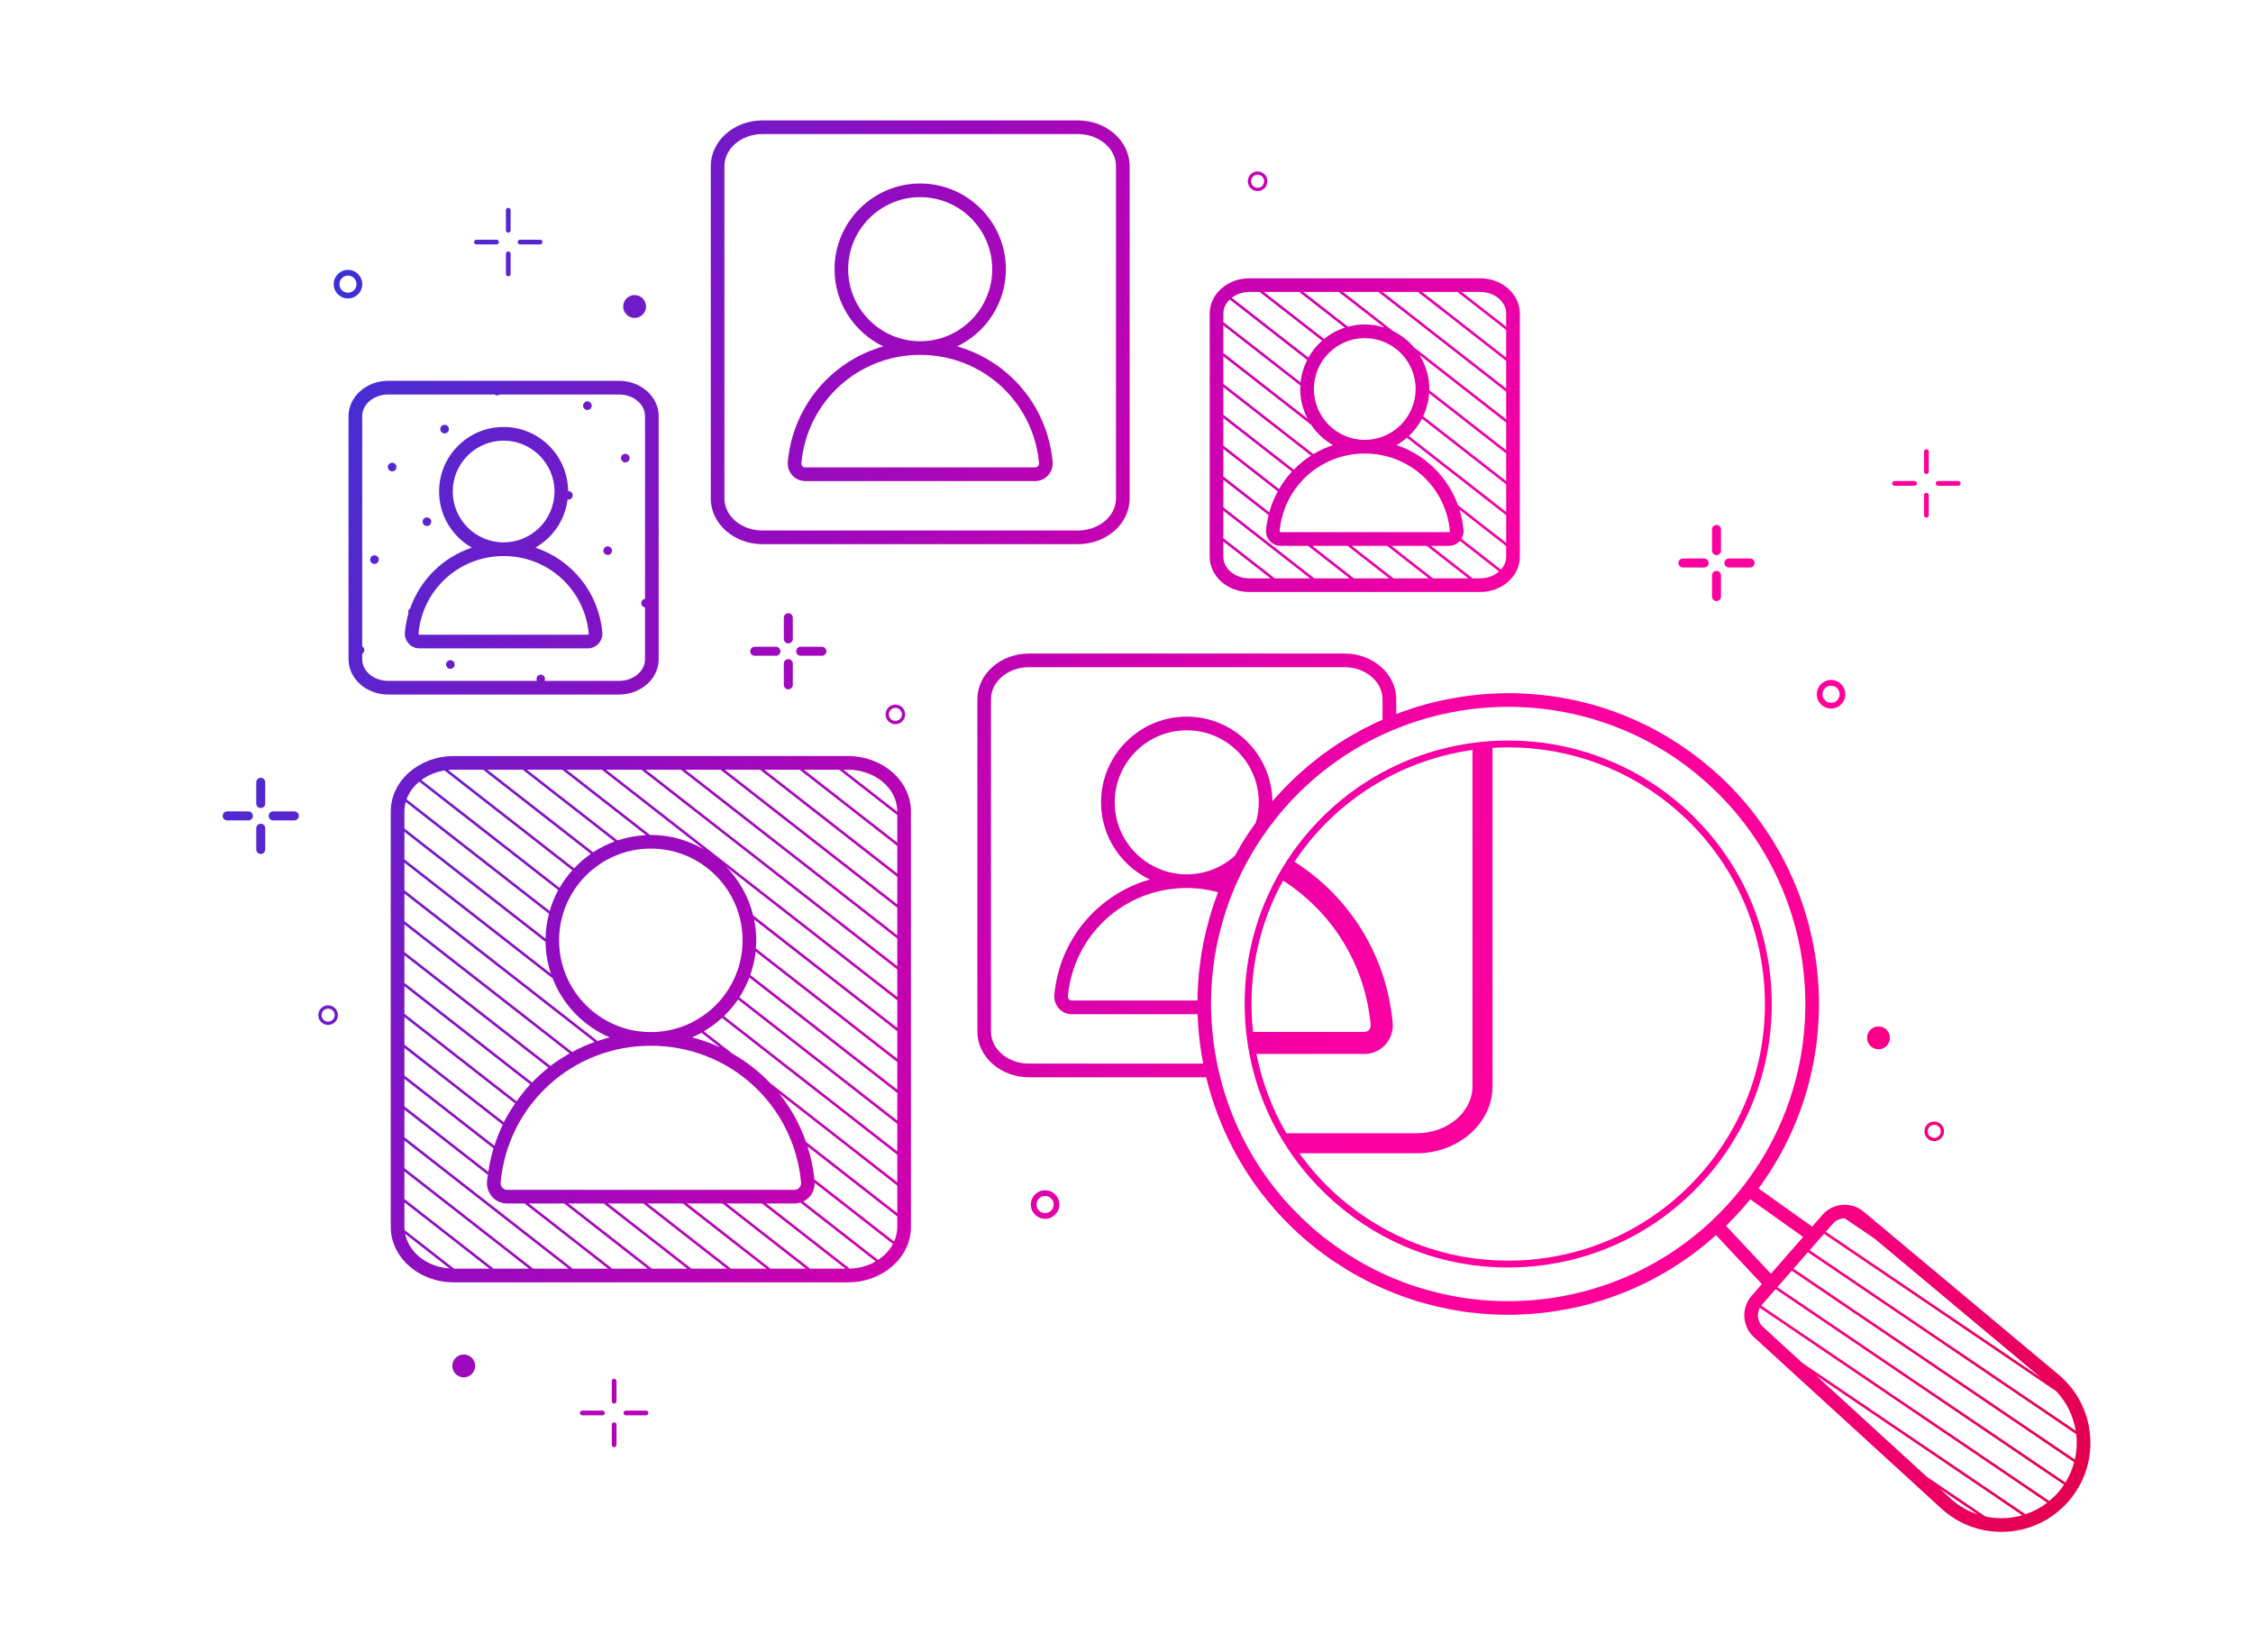 <?xml version="1.0" encoding="UTF-8"?>
<!-- Generator: Adobe Illustrator 25.0.0, SVG Export Plug-In . SVG Version: 6.00 Build 0) -->
<svg xmlns="http://www.w3.org/2000/svg" xmlns:xlink="http://www.w3.org/1999/xlink" version="1.1" id="Ebene_1" x="0px" y="0px" viewBox="0 0 300 220" style="enable-background:new 0 0 300 220;" xml:space="preserve"> <style type="text/css"> .st0{fill:url(#SVGID_1_);} .st1{fill:url(#SVGID_2_);} .st2{fill:url(#SVGID_3_);} .st3{fill:url(#SVGID_4_);} .st4{fill:url(#SVGID_5_);} .st5{fill:url(#SVGID_6_);} .st6{fill:url(#SVGID_7_);} .st7{fill:url(#SVGID_8_);} .st8{fill:url(#SVGID_9_);} .st9{fill:url(#SVGID_10_);} .st10{fill:url(#SVGID_11_);} .st11{fill:url(#SVGID_12_);} .st12{fill:url(#SVGID_13_);} .st13{fill:url(#SVGID_14_);} .st14{fill:url(#SVGID_15_);} .st15{fill:url(#SVGID_16_);} .st16{fill:url(#SVGID_17_);} .st17{fill:url(#SVGID_18_);} .st18{fill:url(#SVGID_19_);} .st19{fill:url(#SVGID_20_);} .st20{fill:url(#SVGID_21_);} .st21{fill:url(#SVGID_22_);} .st22{fill:url(#SVGID_23_);} .st23{fill:url(#SVGID_24_);} .st24{fill:url(#SVGID_25_);} .st25{fill:url(#SVGID_26_);} .st26{fill:url(#SVGID_27_);} .st27{fill:url(#SVGID_28_);} .st28{fill:url(#SVGID_29_);} .st29{fill:url(#SVGID_30_);} .st30{fill:url(#SVGID_31_);} .st31{fill:url(#SVGID_32_);} .st32{fill:url(#SVGID_33_);} .st33{fill:url(#SVGID_34_);} .st34{fill:url(#SVGID_35_);} .st35{fill:url(#SVGID_36_);} .st36{fill:url(#SVGID_37_);} .st37{fill:url(#SVGID_38_);} .st38{fill:url(#SVGID_39_);} .st39{fill:url(#SVGID_40_);} .st40{fill:url(#SVGID_41_);} .st41{fill:url(#SVGID_42_);} .st42{fill:url(#SVGID_43_);} .st43{fill:url(#SVGID_44_);} .st44{fill:url(#SVGID_45_);} .st45{fill:url(#SVGID_46_);} .st46{fill:url(#SVGID_47_);} .st47{fill:url(#SVGID_48_);} .st48{fill:url(#SVGID_49_);} .st49{fill:url(#SVGID_50_);} </style> <g> <linearGradient id="SVGID_1_" gradientUnits="userSpaceOnUse" x1="16.912" y1="210.222" x2="323.175" y2="78.678" gradientTransform="matrix(1 0 0 -1 0 222)"> <stop offset="0" style="stop-color:#003CE3"></stop> <stop offset="0.137" style="stop-color:#492CD2"></stop> <stop offset="0.302" style="stop-color:#940BBF"></stop> <stop offset="0.452" style="stop-color:#CD00AF"></stop> <stop offset="0.582" style="stop-color:#F700A4"></stop> <stop offset="0.686" style="stop-color:#FF009C"></stop> <stop offset="0.751" style="stop-color:#FF0099"></stop> <stop offset="1" style="stop-color:#DA0035"></stop> </linearGradient> <path class="st0" d="M84.502,42.331c0.841,0,1.522-0.682,1.522-1.522c0-0.84-0.681-1.522-1.522-1.522 c-0.84,0-1.521,0.681-1.521,1.522C82.98,41.649,83.661,42.331,84.502,42.331z"></path> <linearGradient id="SVGID_2_" gradientUnits="userSpaceOnUse" x1="-37.782" y1="82.882" x2="268.481" y2="-48.661" gradientTransform="matrix(1 0 0 -1 0 222)"> <stop offset="0" style="stop-color:#003CE3"></stop> <stop offset="0.137" style="stop-color:#492CD2"></stop> <stop offset="0.302" style="stop-color:#940BBF"></stop> <stop offset="0.452" style="stop-color:#CD00AF"></stop> <stop offset="0.582" style="stop-color:#F700A4"></stop> <stop offset="0.686" style="stop-color:#FF009C"></stop> <stop offset="0.751" style="stop-color:#FF0099"></stop> <stop offset="1" style="stop-color:#DA0035"></stop> </linearGradient> <path class="st1" d="M61.75,180.346c-0.84,0-1.521,0.681-1.521,1.522c0,0.84,0.681,1.522,1.521,1.522 c0.841,0,1.522-0.682,1.522-1.522C63.272,181.028,62.591,180.346,61.75,180.346z"></path> <linearGradient id="SVGID_3_" gradientUnits="userSpaceOnUse" x1="7.399" y1="188.072" x2="313.661" y2="56.528" gradientTransform="matrix(1 0 0 -1 0 222)"> <stop offset="0" style="stop-color:#003CE3"></stop> <stop offset="0.137" style="stop-color:#492CD2"></stop> <stop offset="0.302" style="stop-color:#940BBF"></stop> <stop offset="0.452" style="stop-color:#CD00AF"></stop> <stop offset="0.582" style="stop-color:#F700A4"></stop> <stop offset="0.686" style="stop-color:#FF009C"></stop> <stop offset="0.751" style="stop-color:#FF0099"></stop> <stop offset="1" style="stop-color:#DA0035"></stop> </linearGradient> <path class="st2" d="M250.132,139.707c0.841,0,1.522-0.682,1.522-1.522c0-0.84-0.681-1.522-1.522-1.522 c-0.84,0-1.521,0.681-1.521,1.522C248.611,139.025,249.292,139.707,250.132,139.707z"></path> <linearGradient id="SVGID_4_" gradientUnits="userSpaceOnUse" x1="4.563" y1="181.471" x2="310.826" y2="49.927" gradientTransform="matrix(1 0 0 -1 0 222)"> <stop offset="0" style="stop-color:#003CE3"></stop> <stop offset="0.137" style="stop-color:#492CD2"></stop> <stop offset="0.302" style="stop-color:#940BBF"></stop> <stop offset="0.452" style="stop-color:#CD00AF"></stop> <stop offset="0.582" style="stop-color:#F700A4"></stop> <stop offset="0.686" style="stop-color:#FF009C"></stop> <stop offset="0.751" style="stop-color:#FF0099"></stop> <stop offset="1" style="stop-color:#DA0035"></stop> </linearGradient> <path class="st3" d="M105.567,82.242c0-0.331-0.268-0.599-0.599-0.599c-0.331,0-0.599,0.268-0.599,0.599 v2.824c0,0.331,0.268,0.599,0.599,0.599c0.331,0,0.599-0.268,0.599-0.599V82.242z"></path> <linearGradient id="SVGID_5_" gradientUnits="userSpaceOnUse" x1="2.344" y1="176.305" x2="308.607" y2="44.761" gradientTransform="matrix(1 0 0 -1 0 222)"> <stop offset="0" style="stop-color:#003CE3"></stop> <stop offset="0.137" style="stop-color:#492CD2"></stop> <stop offset="0.302" style="stop-color:#940BBF"></stop> <stop offset="0.452" style="stop-color:#CD00AF"></stop> <stop offset="0.582" style="stop-color:#F700A4"></stop> <stop offset="0.686" style="stop-color:#FF009C"></stop> <stop offset="0.751" style="stop-color:#FF0099"></stop> <stop offset="1" style="stop-color:#DA0035"></stop> </linearGradient> <path class="st4" d="M104.968,87.762c-0.331,0-0.599,0.268-0.599,0.599v2.824 c0,0.331,0.268,0.599,0.599,0.599s0.599-0.268,0.599-0.599v-2.824 C105.567,88.03,105.299,87.762,104.968,87.762z"></path> <linearGradient id="SVGID_6_" gradientUnits="userSpaceOnUse" x1="3.93" y1="179.997" x2="310.193" y2="48.454" gradientTransform="matrix(1 0 0 -1 0 222)"> <stop offset="0" style="stop-color:#003CE3"></stop> <stop offset="0.137" style="stop-color:#492CD2"></stop> <stop offset="0.302" style="stop-color:#940BBF"></stop> <stop offset="0.452" style="stop-color:#CD00AF"></stop> <stop offset="0.582" style="stop-color:#F700A4"></stop> <stop offset="0.686" style="stop-color:#FF009C"></stop> <stop offset="0.751" style="stop-color:#FF0099"></stop> <stop offset="1" style="stop-color:#DA0035"></stop> </linearGradient> <path class="st5" d="M106.616,86.115c-0.331,0-0.599,0.268-0.599,0.599c0,0.331,0.268,0.599,0.599,0.599 h2.824c0.331,0,0.599-0.268,0.599-0.599c0-0.331-0.268-0.599-0.599-0.599H106.616z"></path> <linearGradient id="SVGID_7_" gradientUnits="userSpaceOnUse" x1="2.977" y1="177.779" x2="309.24" y2="46.235" gradientTransform="matrix(1 0 0 -1 0 222)"> <stop offset="0" style="stop-color:#003CE3"></stop> <stop offset="0.137" style="stop-color:#492CD2"></stop> <stop offset="0.302" style="stop-color:#940BBF"></stop> <stop offset="0.452" style="stop-color:#CD00AF"></stop> <stop offset="0.582" style="stop-color:#F700A4"></stop> <stop offset="0.686" style="stop-color:#FF009C"></stop> <stop offset="0.751" style="stop-color:#FF0099"></stop> <stop offset="1" style="stop-color:#DA0035"></stop> </linearGradient> <path class="st6" d="M100.497,86.115c-0.331,0-0.599,0.268-0.599,0.599c0,0.331,0.268,0.599,0.599,0.599 h2.824c0.331,0,0.599-0.268,0.599-0.599c0-0.331-0.268-0.599-0.599-0.599H100.497z"></path> <linearGradient id="SVGID_8_" gradientUnits="userSpaceOnUse" x1="28.074" y1="236.21" x2="334.337" y2="104.666" gradientTransform="matrix(1 0 0 -1 0 222)"> <stop offset="0" style="stop-color:#003CE3"></stop> <stop offset="0.137" style="stop-color:#492CD2"></stop> <stop offset="0.302" style="stop-color:#940BBF"></stop> <stop offset="0.452" style="stop-color:#CD00AF"></stop> <stop offset="0.582" style="stop-color:#F700A4"></stop> <stop offset="0.686" style="stop-color:#FF009C"></stop> <stop offset="0.751" style="stop-color:#FF0099"></stop> <stop offset="1" style="stop-color:#DA0035"></stop> </linearGradient> <path class="st7" d="M228.563,73.913c0.331,0,0.599-0.268,0.599-0.599v-2.824 c0-0.331-0.268-0.599-0.599-0.599c-0.331,0-0.599,0.268-0.599,0.599v2.824 C227.964,73.645,228.232,73.913,228.563,73.913z"></path> <linearGradient id="SVGID_9_" gradientUnits="userSpaceOnUse" x1="25.856" y1="231.044" x2="332.118" y2="99.501" gradientTransform="matrix(1 0 0 -1 0 222)"> <stop offset="0" style="stop-color:#003CE3"></stop> <stop offset="0.137" style="stop-color:#492CD2"></stop> <stop offset="0.302" style="stop-color:#940BBF"></stop> <stop offset="0.452" style="stop-color:#CD00AF"></stop> <stop offset="0.582" style="stop-color:#F700A4"></stop> <stop offset="0.686" style="stop-color:#FF009C"></stop> <stop offset="0.751" style="stop-color:#FF0099"></stop> <stop offset="1" style="stop-color:#DA0035"></stop> </linearGradient> <path class="st8" d="M228.563,80.032c0.331,0,0.599-0.268,0.599-0.599v-2.823 c0-0.331-0.268-0.599-0.599-0.599c-0.331,0-0.599,0.268-0.599,0.599v2.823 C227.964,79.764,228.232,80.032,228.563,80.032z"></path> <linearGradient id="SVGID_10_" gradientUnits="userSpaceOnUse" x1="27.442" y1="234.737" x2="333.704" y2="103.193" gradientTransform="matrix(1 0 0 -1 0 222)"> <stop offset="0" style="stop-color:#003CE3"></stop> <stop offset="0.137" style="stop-color:#492CD2"></stop> <stop offset="0.302" style="stop-color:#940BBF"></stop> <stop offset="0.452" style="stop-color:#CD00AF"></stop> <stop offset="0.582" style="stop-color:#F700A4"></stop> <stop offset="0.686" style="stop-color:#FF009C"></stop> <stop offset="0.751" style="stop-color:#FF0099"></stop> <stop offset="1" style="stop-color:#DA0035"></stop> </linearGradient> <path class="st9" d="M230.211,75.561h2.824c0.331,0,0.599-0.268,0.599-0.599 c0-0.332-0.268-0.599-0.599-0.599h-2.824c-0.331,0-0.599,0.268-0.599,0.599 C229.612,75.293,229.88,75.561,230.211,75.561z"></path> <linearGradient id="SVGID_11_" gradientUnits="userSpaceOnUse" x1="26.489" y1="232.518" x2="332.751" y2="100.974" gradientTransform="matrix(1 0 0 -1 0 222)"> <stop offset="0" style="stop-color:#003CE3"></stop> <stop offset="0.137" style="stop-color:#492CD2"></stop> <stop offset="0.302" style="stop-color:#940BBF"></stop> <stop offset="0.452" style="stop-color:#CD00AF"></stop> <stop offset="0.582" style="stop-color:#F700A4"></stop> <stop offset="0.686" style="stop-color:#FF009C"></stop> <stop offset="0.751" style="stop-color:#FF0099"></stop> <stop offset="1" style="stop-color:#DA0035"></stop> </linearGradient> <path class="st10" d="M224.092,75.561h2.824c0.331,0,0.599-0.268,0.599-0.599 c0-0.332-0.268-0.599-0.599-0.599h-2.824c-0.331,0-0.599,0.268-0.599,0.599 C223.493,75.293,223.761,75.561,224.092,75.561z"></path> <linearGradient id="SVGID_12_" gradientUnits="userSpaceOnUse" x1="-14.326" y1="137.492" x2="291.937" y2="5.948" gradientTransform="matrix(1 0 0 -1 0 222)"> <stop offset="0" style="stop-color:#003CE3"></stop> <stop offset="0.137" style="stop-color:#492CD2"></stop> <stop offset="0.302" style="stop-color:#940BBF"></stop> <stop offset="0.452" style="stop-color:#CD00AF"></stop> <stop offset="0.582" style="stop-color:#F700A4"></stop> <stop offset="0.686" style="stop-color:#FF009C"></stop> <stop offset="0.751" style="stop-color:#FF0099"></stop> <stop offset="1" style="stop-color:#DA0035"></stop> </linearGradient> <path class="st11" d="M34.721,103.563c-0.331,0-0.599,0.268-0.599,0.599v2.824 c0,0.331,0.268,0.599,0.599,0.599c0.331,0,0.599-0.268,0.599-0.599v-2.824 C35.32,103.831,35.052,103.563,34.721,103.563z"></path> <linearGradient id="SVGID_13_" gradientUnits="userSpaceOnUse" x1="-16.545" y1="132.326" x2="289.718" y2="0.782" gradientTransform="matrix(1 0 0 -1 0 222)"> <stop offset="0" style="stop-color:#003CE3"></stop> <stop offset="0.137" style="stop-color:#492CD2"></stop> <stop offset="0.302" style="stop-color:#940BBF"></stop> <stop offset="0.452" style="stop-color:#CD00AF"></stop> <stop offset="0.582" style="stop-color:#F700A4"></stop> <stop offset="0.686" style="stop-color:#FF009C"></stop> <stop offset="0.751" style="stop-color:#FF0099"></stop> <stop offset="1" style="stop-color:#DA0035"></stop> </linearGradient> <path class="st12" d="M34.721,109.682c-0.331,0-0.599,0.268-0.599,0.599v2.823 c0,0.332,0.268,0.599,0.599,0.599c0.331,0,0.599-0.268,0.599-0.599v-2.823 C35.32,109.95,35.052,109.682,34.721,109.682z"></path> <linearGradient id="SVGID_14_" gradientUnits="userSpaceOnUse" x1="-14.959" y1="136.019" x2="291.304" y2="4.475" gradientTransform="matrix(1 0 0 -1 0 222)"> <stop offset="0" style="stop-color:#003CE3"></stop> <stop offset="0.137" style="stop-color:#492CD2"></stop> <stop offset="0.302" style="stop-color:#940BBF"></stop> <stop offset="0.452" style="stop-color:#CD00AF"></stop> <stop offset="0.582" style="stop-color:#F700A4"></stop> <stop offset="0.686" style="stop-color:#FF009C"></stop> <stop offset="0.751" style="stop-color:#FF0099"></stop> <stop offset="1" style="stop-color:#DA0035"></stop> </linearGradient> <path class="st13" d="M39.193,108.035H36.369c-0.331,0-0.599,0.268-0.599,0.599 c0,0.331,0.268,0.599,0.599,0.599h2.824c0.331,0,0.599-0.268,0.599-0.599 C39.792,108.303,39.524,108.035,39.193,108.035z"></path> <linearGradient id="SVGID_15_" gradientUnits="userSpaceOnUse" x1="-15.912" y1="133.8" x2="290.351" y2="2.256" gradientTransform="matrix(1 0 0 -1 0 222)"> <stop offset="0" style="stop-color:#003CE3"></stop> <stop offset="0.137" style="stop-color:#492CD2"></stop> <stop offset="0.302" style="stop-color:#940BBF"></stop> <stop offset="0.452" style="stop-color:#CD00AF"></stop> <stop offset="0.582" style="stop-color:#F700A4"></stop> <stop offset="0.686" style="stop-color:#FF009C"></stop> <stop offset="0.751" style="stop-color:#FF0099"></stop> <stop offset="1" style="stop-color:#DA0035"></stop> </linearGradient> <path class="st14" d="M33.074,108.035H30.25c-0.331,0-0.599,0.268-0.599,0.599 c0,0.331,0.268,0.599,0.599,0.599h2.824c0.331,0,0.599-0.268,0.599-0.599 C33.673,108.303,33.405,108.035,33.074,108.035z"></path> <linearGradient id="SVGID_16_" gradientUnits="userSpaceOnUse" x1="18.455" y1="213.814" x2="324.718" y2="82.27" gradientTransform="matrix(1 0 0 -1 0 222)"> <stop offset="0" style="stop-color:#003CE3"></stop> <stop offset="0.137" style="stop-color:#492CD2"></stop> <stop offset="0.302" style="stop-color:#940BBF"></stop> <stop offset="0.452" style="stop-color:#CD00AF"></stop> <stop offset="0.582" style="stop-color:#F700A4"></stop> <stop offset="0.686" style="stop-color:#FF009C"></stop> <stop offset="0.751" style="stop-color:#FF0099"></stop> <stop offset="1" style="stop-color:#DA0035"></stop> </linearGradient> <path class="st15" d="M67.679,30.984c0.174,0,0.315-0.141,0.315-0.315v-2.68 c0-0.174-0.141-0.316-0.315-0.316c-0.174,0-0.315,0.141-0.315,0.316v2.68 C67.364,30.843,67.504,30.984,67.679,30.984z"></path> <linearGradient id="SVGID_17_" gradientUnits="userSpaceOnUse" x1="16.349" y1="208.911" x2="322.612" y2="77.368" gradientTransform="matrix(1 0 0 -1 0 222)"> <stop offset="0" style="stop-color:#003CE3"></stop> <stop offset="0.137" style="stop-color:#492CD2"></stop> <stop offset="0.302" style="stop-color:#940BBF"></stop> <stop offset="0.452" style="stop-color:#CD00AF"></stop> <stop offset="0.582" style="stop-color:#F700A4"></stop> <stop offset="0.686" style="stop-color:#FF009C"></stop> <stop offset="0.751" style="stop-color:#FF0099"></stop> <stop offset="1" style="stop-color:#DA0035"></stop> </linearGradient> <path class="st16" d="M67.679,36.79c0.174,0,0.315-0.141,0.315-0.316v-2.68 c0-0.174-0.141-0.315-0.315-0.315c-0.174,0-0.315,0.141-0.315,0.315v2.68 C67.364,36.649,67.504,36.79,67.679,36.79z"></path> <linearGradient id="SVGID_18_" gradientUnits="userSpaceOnUse" x1="17.854" y1="212.415" x2="324.117" y2="80.871" gradientTransform="matrix(1 0 0 -1 0 222)"> <stop offset="0" style="stop-color:#003CE3"></stop> <stop offset="0.137" style="stop-color:#492CD2"></stop> <stop offset="0.302" style="stop-color:#940BBF"></stop> <stop offset="0.452" style="stop-color:#CD00AF"></stop> <stop offset="0.582" style="stop-color:#F700A4"></stop> <stop offset="0.686" style="stop-color:#FF009C"></stop> <stop offset="0.751" style="stop-color:#FF0099"></stop> <stop offset="1" style="stop-color:#DA0035"></stop> </linearGradient> <path class="st17" d="M69.242,32.547h2.68c0.174,0,0.315-0.141,0.315-0.315s-0.141-0.315-0.315-0.315 h-2.68c-0.174,0-0.315,0.141-0.315,0.315S69.068,32.547,69.242,32.547z"></path> <linearGradient id="SVGID_19_" gradientUnits="userSpaceOnUse" x1="16.95" y1="210.309" x2="323.213" y2="78.766" gradientTransform="matrix(1 0 0 -1 0 222)"> <stop offset="0" style="stop-color:#003CE3"></stop> <stop offset="0.137" style="stop-color:#492CD2"></stop> <stop offset="0.302" style="stop-color:#940BBF"></stop> <stop offset="0.452" style="stop-color:#CD00AF"></stop> <stop offset="0.582" style="stop-color:#F700A4"></stop> <stop offset="0.686" style="stop-color:#FF009C"></stop> <stop offset="0.751" style="stop-color:#FF0099"></stop> <stop offset="1" style="stop-color:#DA0035"></stop> </linearGradient> <path class="st18" d="M63.436,32.547h2.68c0.174,0,0.315-0.141,0.315-0.315s-0.141-0.315-0.315-0.315 h-2.68c-0.174,0-0.315,0.141-0.315,0.315S63.262,32.547,63.436,32.547z"></path> <linearGradient id="SVGID_20_" gradientUnits="userSpaceOnUse" x1="36.213" y1="255.158" x2="342.476" y2="123.615" gradientTransform="matrix(1 0 0 -1 0 222)"> <stop offset="0" style="stop-color:#003CE3"></stop> <stop offset="0.137" style="stop-color:#492CD2"></stop> <stop offset="0.302" style="stop-color:#940BBF"></stop> <stop offset="0.452" style="stop-color:#CD00AF"></stop> <stop offset="0.582" style="stop-color:#F700A4"></stop> <stop offset="0.686" style="stop-color:#FF009C"></stop> <stop offset="0.751" style="stop-color:#FF0099"></stop> <stop offset="1" style="stop-color:#DA0035"></stop> </linearGradient> <path class="st19" d="M256.507,63.115c0.174,0,0.315-0.141,0.315-0.315v-2.68 c0-0.174-0.141-0.315-0.315-0.315c-0.174,0-0.315,0.141-0.315,0.315v2.68 C256.192,62.974,256.332,63.115,256.507,63.115z"></path> <linearGradient id="SVGID_21_" gradientUnits="userSpaceOnUse" x1="34.108" y1="250.256" x2="340.37" y2="118.713" gradientTransform="matrix(1 0 0 -1 0 222)"> <stop offset="0" style="stop-color:#003CE3"></stop> <stop offset="0.137" style="stop-color:#492CD2"></stop> <stop offset="0.302" style="stop-color:#940BBF"></stop> <stop offset="0.452" style="stop-color:#CD00AF"></stop> <stop offset="0.582" style="stop-color:#F700A4"></stop> <stop offset="0.686" style="stop-color:#FF009C"></stop> <stop offset="0.751" style="stop-color:#FF0099"></stop> <stop offset="1" style="stop-color:#DA0035"></stop> </linearGradient> <path class="st20" d="M256.507,68.922c0.174,0,0.315-0.141,0.315-0.315v-2.68 c0-0.174-0.141-0.316-0.315-0.316c-0.174,0-0.315,0.141-0.315,0.316v2.68 C256.192,68.781,256.332,68.922,256.507,68.922z"></path> <linearGradient id="SVGID_22_" gradientUnits="userSpaceOnUse" x1="35.612" y1="253.76" x2="341.875" y2="122.216" gradientTransform="matrix(1 0 0 -1 0 222)"> <stop offset="0" style="stop-color:#003CE3"></stop> <stop offset="0.137" style="stop-color:#492CD2"></stop> <stop offset="0.302" style="stop-color:#940BBF"></stop> <stop offset="0.452" style="stop-color:#CD00AF"></stop> <stop offset="0.582" style="stop-color:#F700A4"></stop> <stop offset="0.686" style="stop-color:#FF009C"></stop> <stop offset="0.751" style="stop-color:#FF0099"></stop> <stop offset="1" style="stop-color:#DA0035"></stop> </linearGradient> <path class="st21" d="M258.07,64.679h2.68c0.174,0,0.316-0.141,0.316-0.316 c0-0.174-0.141-0.315-0.316-0.315h-2.68c-0.174,0-0.315,0.141-0.315,0.315 C257.755,64.539,257.896,64.679,258.07,64.679z"></path> <linearGradient id="SVGID_23_" gradientUnits="userSpaceOnUse" x1="34.708" y1="251.654" x2="340.971" y2="120.111" gradientTransform="matrix(1 0 0 -1 0 222)"> <stop offset="0" style="stop-color:#003CE3"></stop> <stop offset="0.137" style="stop-color:#492CD2"></stop> <stop offset="0.302" style="stop-color:#940BBF"></stop> <stop offset="0.452" style="stop-color:#CD00AF"></stop> <stop offset="0.582" style="stop-color:#F700A4"></stop> <stop offset="0.686" style="stop-color:#FF009C"></stop> <stop offset="0.751" style="stop-color:#FF0099"></stop> <stop offset="1" style="stop-color:#DA0035"></stop> </linearGradient> <path class="st22" d="M252.263,64.679h2.68c0.174,0,0.315-0.141,0.315-0.316 c0-0.174-0.141-0.315-0.315-0.315h-2.68c-0.174,0-0.315,0.141-0.315,0.315 C251.949,64.539,252.09,64.679,252.263,64.679z"></path> <linearGradient id="SVGID_24_" gradientUnits="userSpaceOnUse" x1="-35.881" y1="87.307" x2="270.382" y2="-44.237" gradientTransform="matrix(1 0 0 -1 0 222)"> <stop offset="0" style="stop-color:#003CE3"></stop> <stop offset="0.137" style="stop-color:#492CD2"></stop> <stop offset="0.302" style="stop-color:#940BBF"></stop> <stop offset="0.452" style="stop-color:#CD00AF"></stop> <stop offset="0.582" style="stop-color:#F700A4"></stop> <stop offset="0.686" style="stop-color:#FF009C"></stop> <stop offset="0.751" style="stop-color:#FF0099"></stop> <stop offset="1" style="stop-color:#DA0035"></stop> </linearGradient> <path class="st23" d="M81.776,183.573c-0.174,0-0.315,0.141-0.315,0.315v2.679 c0,0.174,0.141,0.315,0.315,0.315c0.174,0,0.315-0.141,0.315-0.315v-2.679 C82.091,183.714,81.95,183.573,81.776,183.573z"></path> <linearGradient id="SVGID_25_" gradientUnits="userSpaceOnUse" x1="-37.987" y1="82.405" x2="268.276" y2="-49.139" gradientTransform="matrix(1 0 0 -1 0 222)"> <stop offset="0" style="stop-color:#003CE3"></stop> <stop offset="0.137" style="stop-color:#492CD2"></stop> <stop offset="0.302" style="stop-color:#940BBF"></stop> <stop offset="0.452" style="stop-color:#CD00AF"></stop> <stop offset="0.582" style="stop-color:#F700A4"></stop> <stop offset="0.686" style="stop-color:#FF009C"></stop> <stop offset="0.751" style="stop-color:#FF0099"></stop> <stop offset="1" style="stop-color:#DA0035"></stop> </linearGradient> <path class="st24" d="M81.776,189.379c-0.174,0-0.315,0.141-0.315,0.316v2.679 c0,0.174,0.141,0.315,0.315,0.315c0.174,0,0.315-0.141,0.315-0.315v-2.679 C82.091,189.521,81.95,189.379,81.776,189.379z"></path> <linearGradient id="SVGID_26_" gradientUnits="userSpaceOnUse" x1="-36.482" y1="85.908" x2="269.781" y2="-45.635" gradientTransform="matrix(1 0 0 -1 0 222)"> <stop offset="0" style="stop-color:#003CE3"></stop> <stop offset="0.137" style="stop-color:#492CD2"></stop> <stop offset="0.302" style="stop-color:#940BBF"></stop> <stop offset="0.452" style="stop-color:#CD00AF"></stop> <stop offset="0.582" style="stop-color:#F700A4"></stop> <stop offset="0.686" style="stop-color:#FF009C"></stop> <stop offset="0.751" style="stop-color:#FF0099"></stop> <stop offset="1" style="stop-color:#DA0035"></stop> </linearGradient> <path class="st25" d="M86.019,187.817h-2.68c-0.174,0-0.315,0.141-0.315,0.315 c0,0.175,0.141,0.316,0.315,0.316h2.68c0.174,0,0.316-0.141,0.316-0.316 C86.334,187.957,86.193,187.817,86.019,187.817z"></path> <linearGradient id="SVGID_27_" gradientUnits="userSpaceOnUse" x1="-37.386" y1="83.803" x2="268.876" y2="-47.741" gradientTransform="matrix(1 0 0 -1 0 222)"> <stop offset="0" style="stop-color:#003CE3"></stop> <stop offset="0.137" style="stop-color:#492CD2"></stop> <stop offset="0.302" style="stop-color:#940BBF"></stop> <stop offset="0.452" style="stop-color:#CD00AF"></stop> <stop offset="0.582" style="stop-color:#F700A4"></stop> <stop offset="0.686" style="stop-color:#FF009C"></stop> <stop offset="0.751" style="stop-color:#FF0099"></stop> <stop offset="1" style="stop-color:#DA0035"></stop> </linearGradient> <path class="st26" d="M80.213,187.817h-2.68c-0.174,0-0.315,0.141-0.315,0.315 c0,0.175,0.141,0.316,0.315,0.316h2.68c0.174,0,0.315-0.141,0.315-0.316 C80.528,187.957,80.387,187.817,80.213,187.817z"></path> <linearGradient id="SVGID_28_" gradientUnits="userSpaceOnUse" x1="23.003" y1="224.404" x2="329.266" y2="92.86" gradientTransform="matrix(1 0 0 -1 0 222)"> <stop offset="0" style="stop-color:#003CE3"></stop> <stop offset="0.137" style="stop-color:#492CD2"></stop> <stop offset="0.302" style="stop-color:#940BBF"></stop> <stop offset="0.452" style="stop-color:#CD00AF"></stop> <stop offset="0.582" style="stop-color:#F700A4"></stop> <stop offset="0.686" style="stop-color:#FF009C"></stop> <stop offset="0.751" style="stop-color:#FF0099"></stop> <stop offset="1" style="stop-color:#DA0035"></stop> </linearGradient> <path class="st27" d="M243.818,94.341c1.049,0,1.902-0.853,1.902-1.902c0-1.049-0.853-1.902-1.902-1.902 c-1.049,0-1.902,0.853-1.902,1.902C241.916,93.488,242.769,94.341,243.818,94.341z M243.818,91.298 c0.629,0,1.141,0.512,1.141,1.141c0,0.629-0.512,1.141-1.141,1.141c-0.629,0-1.141-0.512-1.141-1.141 C242.676,91.81,243.188,91.298,243.818,91.298z"></path> <linearGradient id="SVGID_29_" gradientUnits="userSpaceOnUse" x1="12.046" y1="198.892" x2="318.309" y2="67.349" gradientTransform="matrix(1 0 0 -1 0 222)"> <stop offset="0" style="stop-color:#003CE3"></stop> <stop offset="0.137" style="stop-color:#492CD2"></stop> <stop offset="0.302" style="stop-color:#940BBF"></stop> <stop offset="0.452" style="stop-color:#CD00AF"></stop> <stop offset="0.582" style="stop-color:#F700A4"></stop> <stop offset="0.686" style="stop-color:#FF009C"></stop> <stop offset="0.751" style="stop-color:#FF0099"></stop> <stop offset="1" style="stop-color:#DA0035"></stop> </linearGradient> <path class="st28" d="M48.237,37.835c0-1.049-0.853-1.902-1.902-1.902c-1.049,0-1.902,0.853-1.902,1.902 c0,1.049,0.853,1.902,1.902,1.902C47.384,39.737,48.237,38.884,48.237,37.835z M46.335,38.976 c-0.629,0-1.141-0.512-1.141-1.141c0-0.629,0.512-1.141,1.141-1.141c0.629,0,1.141,0.512,1.141,1.141 C47.476,38.464,46.964,38.976,46.335,38.976z"></path> <linearGradient id="SVGID_30_" gradientUnits="userSpaceOnUse" x1="-17.933" y1="129.094" x2="288.329" y2="-2.45" gradientTransform="matrix(1 0 0 -1 0 222)"> <stop offset="0" style="stop-color:#003CE3"></stop> <stop offset="0.137" style="stop-color:#492CD2"></stop> <stop offset="0.302" style="stop-color:#940BBF"></stop> <stop offset="0.452" style="stop-color:#CD00AF"></stop> <stop offset="0.582" style="stop-color:#F700A4"></stop> <stop offset="0.686" style="stop-color:#FF009C"></stop> <stop offset="0.751" style="stop-color:#FF0099"></stop> <stop offset="1" style="stop-color:#DA0035"></stop> </linearGradient> <path class="st29" d="M139.161,158.478c-1.049,0-1.902,0.853-1.902,1.902c0,1.049,0.853,1.902,1.902,1.902 c1.049,0,1.902-0.853,1.902-1.902C141.063,159.332,140.21,158.478,139.161,158.478z M139.161,161.521 c-0.629,0-1.141-0.512-1.141-1.141c0-0.629,0.512-1.141,1.141-1.141c0.629,0,1.141,0.512,1.141,1.141 C140.302,161.009,139.79,161.521,139.161,161.521z"></path> <linearGradient id="SVGID_31_" gradientUnits="userSpaceOnUse" x1="4.041" y1="180.254" x2="310.303" y2="48.71" gradientTransform="matrix(1 0 0 -1 0 222)"> <stop offset="0" style="stop-color:#003CE3"></stop> <stop offset="0.137" style="stop-color:#492CD2"></stop> <stop offset="0.302" style="stop-color:#940BBF"></stop> <stop offset="0.452" style="stop-color:#CD00AF"></stop> <stop offset="0.582" style="stop-color:#F700A4"></stop> <stop offset="0.686" style="stop-color:#FF009C"></stop> <stop offset="0.751" style="stop-color:#FF0099"></stop> <stop offset="1" style="stop-color:#DA0035"></stop> </linearGradient> <path class="st30" d="M256.248,150.633c0,0.719,0.585,1.305,1.305,1.305s1.305-0.585,1.305-1.305 s-0.585-1.305-1.305-1.305S256.248,149.913,256.248,150.633z M257.553,149.763 c0.48,0,0.87,0.39,0.87,0.87c0,0.479-0.39,0.87-0.87,0.87 c-0.48,0-0.87-0.391-0.87-0.87C256.683,150.153,257.073,149.763,257.553,149.763z"></path> <linearGradient id="SVGID_32_" gradientUnits="userSpaceOnUse" x1="-23.658" y1="115.765" x2="282.605" y2="-15.779" gradientTransform="matrix(1 0 0 -1 0 222)"> <stop offset="0" style="stop-color:#003CE3"></stop> <stop offset="0.137" style="stop-color:#492CD2"></stop> <stop offset="0.302" style="stop-color:#940BBF"></stop> <stop offset="0.452" style="stop-color:#CD00AF"></stop> <stop offset="0.582" style="stop-color:#F700A4"></stop> <stop offset="0.686" style="stop-color:#FF009C"></stop> <stop offset="0.751" style="stop-color:#FF0099"></stop> <stop offset="1" style="stop-color:#DA0035"></stop> </linearGradient> <path class="st31" d="M43.69,133.857c-0.719,0-1.305,0.585-1.305,1.305s0.585,1.305,1.305,1.305 s1.305-0.585,1.305-1.305S44.409,133.857,43.69,133.857z M43.69,136.032 c-0.48,0-0.87-0.391-0.87-0.87c0-0.479,0.39-0.87,0.87-0.87s0.87,0.39,0.87,0.87 C44.559,135.641,44.169,136.032,43.69,136.032z"></path> <linearGradient id="SVGID_33_" gradientUnits="userSpaceOnUse" x1="35.879" y1="254.38" x2="342.141" y2="122.836" gradientTransform="matrix(1 0 0 -1 0 222)"> <stop offset="0" style="stop-color:#003CE3"></stop> <stop offset="0.137" style="stop-color:#492CD2"></stop> <stop offset="0.302" style="stop-color:#940BBF"></stop> <stop offset="0.452" style="stop-color:#CD00AF"></stop> <stop offset="0.582" style="stop-color:#F700A4"></stop> <stop offset="0.686" style="stop-color:#FF009C"></stop> <stop offset="0.751" style="stop-color:#FF0099"></stop> <stop offset="1" style="stop-color:#DA0035"></stop> </linearGradient> <path class="st32" d="M167.457,25.439c0.719,0,1.305-0.585,1.305-1.305s-0.585-1.305-1.305-1.305 s-1.305,0.585-1.305,1.305S166.738,25.439,167.457,25.439z M167.457,23.265 c0.48,0,0.87,0.39,0.87,0.87c0,0.479-0.39,0.87-0.87,0.87s-0.87-0.391-0.87-0.87 C166.588,23.655,166.978,23.265,167.457,23.265z"></path> <linearGradient id="SVGID_34_" gradientUnits="userSpaceOnUse" x1="2.626" y1="176.961" x2="308.889" y2="45.417" gradientTransform="matrix(1 0 0 -1 0 222)"> <stop offset="0" style="stop-color:#003CE3"></stop> <stop offset="0.137" style="stop-color:#492CD2"></stop> <stop offset="0.302" style="stop-color:#940BBF"></stop> <stop offset="0.452" style="stop-color:#CD00AF"></stop> <stop offset="0.582" style="stop-color:#F700A4"></stop> <stop offset="0.686" style="stop-color:#FF009C"></stop> <stop offset="0.751" style="stop-color:#FF0099"></stop> <stop offset="1" style="stop-color:#DA0035"></stop> </linearGradient> <path class="st33" d="M117.92,95.119c0,0.719,0.585,1.305,1.305,1.305s1.305-0.585,1.305-1.305 c0-0.719-0.585-1.305-1.305-1.305S117.92,94.4,117.92,95.119z M120.094,95.119 c0,0.479-0.39,0.87-0.87,0.87s-0.87-0.391-0.87-0.87s0.39-0.87,0.87-0.87 S120.094,94.64,120.094,95.119z"></path> <linearGradient id="SVGID_35_" gradientUnits="userSpaceOnUse" x1="-17.162" y1="130.891" x2="289.101" y2="-0.653" gradientTransform="matrix(1 0 0 -1 0 222)"> <stop offset="0" style="stop-color:#003CE3"></stop> <stop offset="0.137" style="stop-color:#492CD2"></stop> <stop offset="0.302" style="stop-color:#940BBF"></stop> <stop offset="0.452" style="stop-color:#CD00AF"></stop> <stop offset="0.582" style="stop-color:#F700A4"></stop> <stop offset="0.686" style="stop-color:#FF009C"></stop> <stop offset="0.751" style="stop-color:#FF0099"></stop> <stop offset="1" style="stop-color:#DA0035"></stop> </linearGradient> <path class="st34" d="M112.917,100.667h-52.507c-4.62,0-8.38,3.312-8.38,7.384v55.306 c0,4.071,3.759,7.384,8.38,7.384h52.507c4.62,0,8.38-3.312,8.38-7.384v-55.306 C121.297,103.979,117.538,100.667,112.917,100.667z M119.052,165.309l-10.606-8.277 c-0.158-1.521-0.475-2.985-0.919-4.389l11.949,9.325v1.388 C119.477,164.045,119.323,164.701,119.052,165.309z M53.876,163.778 c-0.012-0.139-0.025-0.279-0.025-0.42v-3.271l11.32,8.834h-4.705L53.876,163.778z M53.851,159.648 v-3.672l16.588,12.945h-4.705L53.851,159.648z M53.851,155.536v-3.672l21.856,17.057h-4.705 L53.851,155.536z M53.851,151.425v-3.672l11.116,8.675c-0.037,0.278-0.091,0.549-0.117,0.831 c-0.072,0.773,0.183,1.542,0.7,2.11c0.512,0.563,1.212,0.872,1.971,0.872h2.331l11.122,8.68 h-4.705L53.851,151.425z M54.03,106.781l19.069,14.882c-0.278,1.062-0.44,2.17-0.459,3.314 l-18.789-14.664v-2.262C53.851,107.614,53.917,107.19,54.03,106.781z M55.83,104.075l18.498,14.437 c-0.477,0.875-0.853,1.811-1.136,2.785l-19.055-14.871C54.464,105.524,55.054,104.719,55.83,104.075z M86.664,111.168c-0.035,0-0.069,0.005-0.104,0.005l-11.13-8.686h4.705l13.589,10.605 C91.646,111.877,89.239,111.168,86.664,111.168z M86.031,111.2c-1.325,0.06-2.603,0.296-3.808,0.7 l-12.061-9.413h4.705L86.031,111.2z M81.84,112.04c-1.014,0.373-1.976,0.851-2.866,1.435 l-14.08-10.989h4.705L81.84,112.04z M86.664,112.988c6.736,0,12.216,5.48,12.216,12.216 c0,6.736-5.48,12.216-12.216,12.216s-12.216-5.48-12.216-12.216 C74.448,118.468,79.928,112.988,86.664,112.988z M93.403,137.509l2.482,1.937 c-1.193-0.549-2.442-0.993-3.739-1.324C92.577,137.939,92.996,137.733,93.403,137.509z M74.51,118.214 l-18.397-14.357c0.86-0.635,1.914-1.083,3.078-1.27l17.02,13.283 C75.568,116.59,74.996,117.373,74.51,118.214z M72.639,125.416c0.022,1.479,0.276,2.9,0.724,4.236 l-19.512-15.228v-3.671L72.639,125.416z M73.589,130.268c1.372,3.529,4.119,6.375,7.593,7.855 c-0.548,0.14-1.086,0.301-1.616,0.481l-25.714-20.068v-3.672L73.589,130.268z M79.172,138.737 c-1.036,0.373-2.033,0.821-2.989,1.339l-22.332-17.429v-3.672L79.172,138.737z M75.855,140.259 c-0.892,0.503-1.753,1.053-2.561,1.673l-19.443-15.174v-3.672L75.855,140.259z M73.021,142.158 c-0.768,0.609-1.494,1.269-2.173,1.976l-16.997-13.265v-3.672L73.021,142.158z M70.601,144.381 c-0.657,0.706-1.255,1.465-1.815,2.256l-14.935-11.656v-3.672L70.601,144.381z M68.589,146.921 c-0.547,0.8-1.059,1.627-1.499,2.502l-13.239-10.332v-3.672L68.589,146.921z M66.944,149.749 c-0.434,0.899-0.802,1.837-1.113,2.803l-11.98-9.35v-3.672L66.944,149.749z M65.713,152.899 c-0.306,1.012-0.53,2.06-0.691,3.133l-11.172-8.719v-3.672L65.713,152.899z M70.415,160.241h4.705 l11.122,8.68h-4.705L70.415,160.241z M75.683,160.241h4.705l11.122,8.68h-4.705L75.683,160.241z M80.951,160.241h4.705l11.122,8.68h-4.705L80.951,160.241z M86.218,160.241h4.705l11.122,8.68h-4.705 L86.218,160.241z M91.486,160.241h4.705l11.122,8.68h-4.705L91.486,160.241z M96.754,160.241h4.705 l11.122,8.68h-4.705L96.754,160.241z M102.022,160.241h3.785c0.265,0,0.517-0.051,0.762-0.123 l10.04,7.835c-0.997,0.578-2.191,0.923-3.477,0.959L102.022,160.241z M106.433,158.143 c-0.163,0.179-0.385,0.277-0.626,0.277H67.521c-0.24,0-0.463-0.099-0.626-0.277 c-0.173-0.19-0.258-0.451-0.234-0.714c0.973-10.371,9.572-18.19,20.003-18.19 s19.03,7.82,20.003,18.19C106.691,157.693,106.606,157.953,106.433,158.143z M107.324,152.045 c-0.827-2.374-2.038-4.549-3.567-6.456l15.72,12.268v3.672L107.324,152.045z M102.57,144.224 c-1.471-1.55-3.169-2.87-5.037-3.931l-3.813-2.976c0.87-0.509,1.678-1.108,2.416-1.786 l23.341,18.217v3.672L102.57,144.224z M96.396,135.295c0.696-0.671,1.328-1.408,1.874-2.21 l21.207,16.551v3.672L96.396,135.295z M98.455,132.79c0.532-0.824,0.974-1.707,1.326-2.636 l19.696,15.371v3.672L98.455,132.79z M99.907,129.812c0.347-0.995,0.597-2.035,0.711-3.117 l18.859,14.719v3.672L99.907,129.812z M100.645,126.277c0.027-0.355,0.054-0.711,0.054-1.074 c0-0.949-0.097-1.876-0.278-2.773l19.055,14.872v3.672L100.645,126.277z M100.287,121.886 c-0.603-2.473-1.853-4.692-3.574-6.461l22.764,17.766v3.671L100.287,121.886z M80.697,102.487h4.705 l34.075,26.593v3.672L80.697,102.487z M85.965,102.487h4.705l28.807,22.482v3.672L85.965,102.487z M91.233,102.487h4.705l23.539,18.371v3.672L91.233,102.487z M96.501,102.487h4.705l18.271,14.26v3.672 L96.501,102.487z M101.769,102.487h4.705l13.004,10.148v3.672L101.769,102.487z M107.037,102.487h4.705 l7.736,6.038v3.671L107.037,102.487z M64.331,102.487l14.342,11.193 c-0.811,0.564-1.554,1.215-2.228,1.933l-16.771-13.089c0.242-0.023,0.487-0.037,0.736-0.037H64.331z M53.948,164.273l5.926,4.624C56.868,168.69,54.436,166.759,53.948,164.273z M116.919,167.756 l-9.967-7.779c0.306-0.146,0.588-0.347,0.826-0.608c0.465-0.51,0.703-1.182,0.698-1.874 l10.423,8.135C118.454,166.47,117.769,167.198,116.919,167.756z M119.477,108.085l-7.173-5.598h0.613 c3.617,0,6.56,2.496,6.56,5.564C119.477,108.051,119.477,108.085,119.477,108.085z"></path> <linearGradient id="SVGID_36_" gradientUnits="userSpaceOnUse" x1="21.59" y1="221.112" x2="327.853" y2="89.568" gradientTransform="matrix(1 0 0 -1 0 222)"> <stop offset="0" style="stop-color:#003CE3"></stop> <stop offset="0.137" style="stop-color:#492CD2"></stop> <stop offset="0.302" style="stop-color:#940BBF"></stop> <stop offset="0.452" style="stop-color:#CD00AF"></stop> <stop offset="0.582" style="stop-color:#F700A4"></stop> <stop offset="0.686" style="stop-color:#FF009C"></stop> <stop offset="0.751" style="stop-color:#FF0099"></stop> <stop offset="1" style="stop-color:#DA0035"></stop> </linearGradient> <path class="st35" d="M101.528,72.455h42.006c3.797,0,6.886-2.731,6.886-6.089v-44.245 c0-3.358-3.089-6.09-6.886-6.09h-42.006c-3.797,0-6.885,2.732-6.885,6.09v44.245 C94.642,69.724,97.731,72.455,101.528,72.455z M96.462,22.121c0-2.354,2.272-4.269,5.065-4.269h42.006 c2.793,0,5.066,1.915,5.066,4.269v44.245c0,2.353-2.272,4.269-5.066,4.269h-42.006 c-2.793,0-5.065-1.915-5.065-4.269C96.462,66.366,96.462,22.121,96.462,22.121z"></path> <linearGradient id="SVGID_37_" gradientUnits="userSpaceOnUse" x1="20.543" y1="218.674" x2="326.806" y2="87.131" gradientTransform="matrix(1 0 0 -1 0 222)"> <stop offset="0" style="stop-color:#003CE3"></stop> <stop offset="0.137" style="stop-color:#492CD2"></stop> <stop offset="0.302" style="stop-color:#940BBF"></stop> <stop offset="0.452" style="stop-color:#CD00AF"></stop> <stop offset="0.582" style="stop-color:#F700A4"></stop> <stop offset="0.686" style="stop-color:#FF009C"></stop> <stop offset="0.751" style="stop-color:#FF0099"></stop> <stop offset="1" style="stop-color:#DA0035"></stop> </linearGradient> <path class="st36" d="M107.216,64.055h30.629c0.65,0,1.274-0.276,1.712-0.757 c0.448-0.492,0.67-1.158,0.607-1.827c-0.698-7.443-5.854-13.395-12.707-15.351 c3.829-1.843,6.485-5.751,6.485-10.277c0-6.291-5.119-11.41-11.411-11.41 s-11.41,5.119-11.41,11.41c0,4.526,2.656,8.434,6.485,10.277 c-6.854,1.956-12.009,7.907-12.707,15.351c-0.063,0.668,0.159,1.335,0.607,1.827 C105.943,63.779,106.566,64.055,107.216,64.055z M112.94,35.843c0-5.288,4.302-9.59,9.59-9.59 c5.288,0,9.591,4.302,9.591,9.59s-4.302,9.59-9.591,9.59 C117.242,45.433,112.94,41.131,112.94,35.843z M122.53,47.253c8.25,0,15.051,6.186,15.821,14.388 c0.015,0.16-0.036,0.317-0.14,0.432c-0.067,0.074-0.185,0.162-0.366,0.162h-30.629 c-0.18,0-0.298-0.088-0.366-0.162c-0.104-0.115-0.156-0.272-0.14-0.432 C107.479,53.439,114.281,47.253,122.53,47.253z"></path> <linearGradient id="SVGID_38_" gradientUnits="userSpaceOnUse" x1="25.843" y1="231.014" x2="332.106" y2="99.471" gradientTransform="matrix(1 0 0 -1 0 222)"> <stop offset="0" style="stop-color:#003CE3"></stop> <stop offset="0.137" style="stop-color:#492CD2"></stop> <stop offset="0.302" style="stop-color:#940BBF"></stop> <stop offset="0.452" style="stop-color:#CD00AF"></stop> <stop offset="0.582" style="stop-color:#F700A4"></stop> <stop offset="0.686" style="stop-color:#FF009C"></stop> <stop offset="0.751" style="stop-color:#FF0099"></stop> <stop offset="1" style="stop-color:#DA0035"></stop> </linearGradient> <path class="st37" d="M166.358,78.825h30.735c2.913,0,5.282-2.108,5.282-4.7V41.753 c0-2.592-2.369-4.7-5.282-4.7h-30.735c-2.913,0-5.282,2.108-5.282,4.7v32.373 C161.076,76.717,163.446,78.825,166.358,78.825z M162.896,74.126v-2.023l6.282,4.902h-2.82 C164.449,77.005,162.896,75.714,162.896,74.126z M174.102,55.741l-11.205-8.745V43.324l10.26,8.007 c-0.008,0.154-0.023,0.306-0.023,0.461C173.133,53.217,173.486,54.558,174.102,55.741z M200.555,48.048v3.672l-16.46-12.846h4.705L200.555,48.048z M189.363,38.873h4.705l6.487,5.063v3.672 L189.363,38.873z M200.555,52.159v3.672l-12.268-9.575c-0.762-0.901-1.707-1.638-2.775-2.165 l-6.685-5.217h4.705L200.555,52.159z M199.857,75.841l-5.264-4.108 c0.217-0.361,0.318-0.785,0.278-1.212c-0.086-0.92-0.271-1.806-0.531-2.657l6.215,4.851v1.411 C200.555,74.771,200.29,75.361,199.857,75.841z M179.439,72.679l5.543,4.326h-4.705l-5.543-4.326 H179.439z M180.002,72.679h4.705l5.543,4.326h-4.705L180.002,72.679z M185.269,72.679h4.705l5.543,4.326 h-4.705L185.269,72.679z M170.52,70.859c-0.022,0-0.055-0.004-0.087-0.039 c-0.018-0.02-0.046-0.061-0.04-0.128c0.551-5.875,5.423-10.306,11.333-10.306 s10.782,4.43,11.333,10.306c0.006,0.067-0.022,0.108-0.04,0.128c-0.032,0.035-0.065,0.039-0.087,0.039 H170.52z M194.136,67.266c-1.362-3.798-4.383-6.732-8.18-8.002c0.493-0.28,0.954-0.608,1.38-0.977 l13.219,10.317v3.672L194.136,67.266z M187.597,58.05c0.706-0.662,1.3-1.439,1.751-2.305 l11.207,8.747v3.672L187.597,58.05z M189.502,55.426c0.441-0.94,0.715-1.97,0.788-3.057 l10.266,8.012v3.672L189.502,55.426z M190.311,51.947c0.001-0.052,0.008-0.102,0.008-0.154 c0-1.664-0.483-3.213-1.304-4.53l11.541,9.007v3.672L190.311,51.947z M184.326,43.604 c-0.821-0.261-1.694-0.404-2.601-0.404c-0.773,0-1.519,0.112-2.232,0.304l-5.934-4.631h4.705 L184.326,43.604z M179.08,43.621c-1.02,0.331-1.957,0.846-2.771,1.509l-8.017-6.257h4.705 L179.08,43.621z M181.726,45.02c3.734,0,6.773,3.039,6.773,6.773s-3.039,6.773-6.773,6.773 s-6.773-3.039-6.773-6.773S177.991,45.02,181.726,45.02z M174.576,56.551 c0.746,1.117,1.748,2.047,2.92,2.713c-0.92,0.307-1.796,0.707-2.613,1.198l-11.987-9.354v-3.672 L174.576,56.551z M174.57,60.657c-0.837,0.537-1.605,1.17-2.297,1.879l-9.376-7.317v-3.672 L174.57,60.657z M172.025,62.782c-0.655,0.707-1.224,1.494-1.712,2.336l-7.417-5.788v-3.671 L172.025,62.782z M170.141,65.423c-0.475,0.873-0.86,1.804-1.131,2.789l-6.113-4.771v-3.672 L170.141,65.423z M168.922,68.582c-0.154,0.63-0.278,1.274-0.34,1.939 c-0.052,0.557,0.132,1.113,0.506,1.524c0.367,0.403,0.889,0.634,1.433,0.634h3.65l5.543,4.326 h-4.705l-12.113-9.453v-3.671L168.922,68.582z M174.446,77.005h-4.705l-6.845-5.342v-3.672 L174.446,77.005z M197.093,77.005h-1.013l-5.543-4.326h2.394c0.544,0,1.066-0.231,1.433-0.634 c0.009-0.01,0.015-0.022,0.024-0.032l5.223,4.076C198.979,76.65,198.088,77.005,197.093,77.005z M200.555,41.753v1.744l-5.924-4.624h2.462C199.002,38.873,200.555,40.165,200.555,41.753z M167.729,38.873l8.315,6.489c-0.726,0.642-1.345,1.4-1.821,2.251l-10.209-7.967 c0.618-0.475,1.437-0.773,2.343-0.773H167.729z M163.75,39.88l10.311,8.047 c-0.463,0.914-0.775,1.918-0.884,2.983l-10.282-8.024v-1.132 C162.896,41.034,163.226,40.385,163.75,39.88z"></path> <linearGradient id="SVGID_39_" gradientUnits="userSpaceOnUse" x1="3.034" y1="177.909" x2="309.296" y2="46.366" gradientTransform="matrix(1 0 0 -1 0 222)"> <stop offset="0" style="stop-color:#003CE3"></stop> <stop offset="0.137" style="stop-color:#492CD2"></stop> <stop offset="0.302" style="stop-color:#940BBF"></stop> <stop offset="0.452" style="stop-color:#CD00AF"></stop> <stop offset="0.582" style="stop-color:#F700A4"></stop> <stop offset="0.686" style="stop-color:#FF009C"></stop> <stop offset="0.751" style="stop-color:#FF0099"></stop> <stop offset="1" style="stop-color:#DA0035"></stop> </linearGradient> <path class="st38" d="M87.708,87.777V55.404c0-2.592-2.369-4.7-5.282-4.7H51.691 c-2.913,0-5.282,2.108-5.282,4.7v32.373c0,2.592,2.369,4.7,5.282,4.7h30.735 C85.339,92.476,87.708,90.368,87.708,87.777z M48.229,87.777v-0.745 c0.014-0.008,0.031-0.01,0.045-0.02c0.257-0.186,0.315-0.545,0.129-0.802 c-0.048-0.066-0.107-0.118-0.173-0.157V55.404c0-1.588,1.553-2.879,3.462-2.879h14.138 c0.197,0.156,0.475,0.179,0.689,0.024c0.009-0.007,0.014-0.017,0.022-0.024h15.885 c1.909,0,3.462,1.291,3.462,2.879v24.337c-0.091,0.012-0.18,0.039-0.26,0.096 c-0.257,0.186-0.315,0.545-0.129,0.802c0.096,0.132,0.238,0.209,0.388,0.23v6.907 c0,1.588-1.553,2.879-3.462,2.879h-9.915c0.09-0.184,0.086-0.409-0.043-0.587 c-0.186-0.257-0.545-0.315-0.802-0.128c-0.23,0.167-0.29,0.469-0.168,0.716H51.691 C49.782,90.656,48.229,89.365,48.229,87.777z"></path> <linearGradient id="SVGID_40_" gradientUnits="userSpaceOnUse" x1="2.268" y1="176.126" x2="308.53" y2="44.582" gradientTransform="matrix(1 0 0 -1 0 222)"> <stop offset="0" style="stop-color:#003CE3"></stop> <stop offset="0.137" style="stop-color:#492CD2"></stop> <stop offset="0.302" style="stop-color:#940BBF"></stop> <stop offset="0.452" style="stop-color:#CD00AF"></stop> <stop offset="0.582" style="stop-color:#F700A4"></stop> <stop offset="0.686" style="stop-color:#FF009C"></stop> <stop offset="0.751" style="stop-color:#FF0099"></stop> <stop offset="1" style="stop-color:#DA0035"></stop> </linearGradient> <path class="st39" d="M79.697,85.696c0.374-0.411,0.559-0.967,0.506-1.524 c-0.501-5.343-4.088-9.643-8.914-11.258c2.306-1.311,3.945-3.654,4.289-6.4 c0.15,0.029,0.311,0.001,0.445-0.096c0.257-0.186,0.315-0.545,0.129-0.802 c-0.12-0.166-0.312-0.239-0.503-0.226c-0.029-4.714-3.87-8.54-8.59-8.54 c-4.738,0-8.593,3.854-8.593,8.593c0,3.2,1.762,5.992,4.363,7.471 c-3.829,1.281-6.868,4.254-8.213,8.099c-0.011,0.007-0.023,0.008-0.033,0.015 c-0.212,0.154-0.279,0.422-0.195,0.657c-0.232,0.798-0.392,1.629-0.473,2.487 c-0.052,0.557,0.132,1.113,0.506,1.524c0.367,0.403,0.889,0.634,1.433,0.634h22.411 C78.808,86.33,79.331,86.099,79.697,85.696z M60.286,65.444c0-3.734,3.039-6.773,6.773-6.773 c3.734,0,6.773,3.039,6.773,6.773c0,3.734-3.039,6.773-6.773,6.773 C63.324,72.217,60.286,69.178,60.286,65.444z M55.766,84.471c-0.018-0.02-0.046-0.061-0.04-0.128 c0.551-5.875,5.423-10.306,11.333-10.306s10.782,4.43,11.333,10.306 c0.006,0.067-0.022,0.108-0.04,0.128c-0.032,0.035-0.065,0.039-0.087,0.039H55.853 C55.831,84.51,55.798,84.505,55.766,84.471z"></path> <linearGradient id="SVGID_41_" gradientUnits="userSpaceOnUse" x1="1.353" y1="173.997" x2="307.616" y2="42.453" gradientTransform="matrix(1 0 0 -1 0 222)"> <stop offset="0" style="stop-color:#003CE3"></stop> <stop offset="0.137" style="stop-color:#492CD2"></stop> <stop offset="0.302" style="stop-color:#940BBF"></stop> <stop offset="0.452" style="stop-color:#CD00AF"></stop> <stop offset="0.582" style="stop-color:#F700A4"></stop> <stop offset="0.686" style="stop-color:#FF009C"></stop> <stop offset="0.751" style="stop-color:#FF0099"></stop> <stop offset="1" style="stop-color:#DA0035"></stop> </linearGradient> <path class="st40" d="M235.839,131.33c-0.626-9.353-4.856-17.901-11.911-24.072 c-6.643-5.81-14.879-8.661-23.079-8.661c-9.778,0-19.508,4.052-26.436,11.973 c-6.171,7.056-9.225,16.091-8.599,25.444c0.626,9.353,4.856,17.901,11.911,24.071 c6.451,5.643,14.56,8.679,23.051,8.679c0.795,0,1.592-0.026,2.393-0.08 c9.352-0.626,17.901-4.856,24.072-11.912C233.41,149.718,236.464,140.683,235.839,131.33z M175.098,111.169c5.425-6.203,12.887-10.18,20.969-11.316v44.776c0,3.45-3.331,6.258-7.426,6.258 h-17.353c-1.901-3.255-3.247-6.811-3.983-10.556h14.389c1.051,0,2.059-0.445,2.766-1.223 c0.725-0.796,1.082-1.872,0.98-2.953c-0.856-9.122-5.87-16.833-13.067-21.416 C173.199,113.502,174.103,112.307,175.098,111.169z M170.847,117.25 c6.426,4.117,10.9,11.021,11.665,19.18c0.024,0.259-0.058,0.513-0.227,0.698 c-0.108,0.119-0.3,0.261-0.591,0.261h-14.841c-0.052-0.477-0.099-0.954-0.131-1.436 C166.28,129.349,167.731,122.912,170.847,117.25z M226.555,156.174 c-6.01,6.873-14.337,10.993-23.447,11.603c-0.775,0.052-1.559,0.078-2.332,0.078 c-8.245,0-16.218-3.003-22.451-8.454c-2.014-1.761-3.784-3.726-5.306-5.846h15.623 c5.566,0,10.094-4.004,10.094-8.925V99.578c0.702-0.043,1.406-0.071,2.113-0.071 c8.276,0,16.26,2.996,22.48,8.436c6.872,6.011,10.993,14.338,11.602,23.448 C235.54,140.501,232.565,149.302,226.555,156.174z"></path> <linearGradient id="SVGID_42_" gradientUnits="userSpaceOnUse" x1="1.356" y1="174.003" x2="307.619" y2="42.46" gradientTransform="matrix(1 0 0 -1 0 222)"> <stop offset="0" style="stop-color:#003CE3"></stop> <stop offset="0.137" style="stop-color:#492CD2"></stop> <stop offset="0.302" style="stop-color:#940BBF"></stop> <stop offset="0.452" style="stop-color:#CD00AF"></stop> <stop offset="0.582" style="stop-color:#F700A4"></stop> <stop offset="0.686" style="stop-color:#FF009C"></stop> <stop offset="0.751" style="stop-color:#FF0099"></stop> <stop offset="1" style="stop-color:#DA0035"></stop> </linearGradient> <path class="st41" d="M278.312,191.192c-0.25-3.207-1.747-6.109-4.214-8.172l-25.963-21.709 c-1.618-1.353-4.065-1.162-5.454,0.427l-1.384,1.582l-7.144-5.088 c0.138-0.187,0.284-0.369,0.418-0.557l-0.001-0.001c0.278-0.39,0.539-0.787,0.801-1.183 c0.105-0.159,0.216-0.314,0.319-0.474c0.22-0.343,0.426-0.692,0.635-1.04 c0.136-0.227,0.278-0.451,0.409-0.68c0.188-0.326,0.362-0.658,0.54-0.987 c0.138-0.256,0.28-0.511,0.412-0.771c0.163-0.318,0.315-0.639,0.469-0.961 c0.132-0.276,0.267-0.553,0.393-0.831c0.141-0.313,0.274-0.628,0.407-0.944 c0.123-0.292,0.247-0.585,0.363-0.879c0.122-0.309,0.237-0.62,0.351-0.931 c0.112-0.307,0.224-0.614,0.329-0.922c0.103-0.304,0.202-0.609,0.298-0.915 c0.101-0.32,0.198-0.642,0.291-0.963c0.086-0.299,0.168-0.598,0.247-0.898 c0.088-0.335,0.172-0.67,0.251-1.006c0.069-0.291,0.136-0.583,0.199-0.875 c0.075-0.349,0.143-0.699,0.209-1.049c0.053-0.283,0.106-0.565,0.152-0.849 c0.061-0.366,0.114-0.734,0.164-1.102c0.037-0.269,0.076-0.537,0.108-0.806 c0.046-0.39,0.082-0.78,0.117-1.17c0.022-0.249,0.048-0.498,0.066-0.747 c0.03-0.425,0.049-0.851,0.067-1.275c0.009-0.216,0.022-0.431,0.028-0.646 c0.012-0.486,0.012-0.973,0.007-1.459c-0.002-0.155,0.002-0.311-0.001-0.466 c-0.041-1.964-0.219-3.923-0.535-5.863c-0.005-0.03-0.012-0.06-0.017-0.09 c-0.101-0.608-0.214-1.215-0.342-1.82c-0.023-0.109-0.051-0.218-0.075-0.328 c-0.115-0.525-0.238-1.048-0.373-1.569c-0.037-0.14-0.078-0.28-0.116-0.42 c-0.133-0.488-0.271-0.975-0.422-1.459c-0.048-0.155-0.101-0.309-0.151-0.463 c-0.151-0.466-0.308-0.931-0.477-1.392c-0.059-0.163-0.122-0.324-0.183-0.486 c-0.171-0.451-0.348-0.902-0.536-1.348c-0.069-0.164-0.14-0.326-0.21-0.488 c-0.192-0.442-0.391-0.882-0.599-1.318c-0.077-0.16-0.155-0.32-0.233-0.48 c-0.215-0.437-0.439-0.87-0.67-1.3c-0.082-0.152-0.164-0.304-0.248-0.455 c-0.241-0.435-0.492-0.867-0.75-1.295c-0.085-0.14-0.169-0.281-0.255-0.42 c-0.271-0.438-0.553-0.87-0.842-1.299c-0.084-0.124-0.165-0.25-0.25-0.373 c-0.308-0.447-0.628-0.888-0.956-1.325c-0.074-0.099-0.146-0.2-0.221-0.298 c-0.359-0.47-0.731-0.933-1.112-1.39c-0.051-0.061-0.1-0.124-0.151-0.184 c-1.33-1.575-2.794-3.07-4.392-4.468c-0.195-0.171-0.398-0.329-0.596-0.496 c-0.387-0.326-0.774-0.65-1.169-0.959c-0.284-0.222-0.573-0.434-0.861-0.648 c-0.36-0.267-0.722-0.529-1.088-0.783c-0.277-0.192-0.555-0.381-0.835-0.566 c-0.448-0.295-0.901-0.577-1.358-0.852c-0.2-0.121-0.397-0.248-0.599-0.365 c-0.682-0.395-1.371-0.771-2.069-1.124c-0.09-0.046-0.182-0.086-0.272-0.131 c-0.634-0.314-1.274-0.613-1.919-0.892c-0.142-0.062-0.286-0.121-0.429-0.181 c-0.633-0.266-1.271-0.517-1.914-0.75c-0.104-0.038-0.207-0.077-0.312-0.114 c-2.288-0.808-4.629-1.406-6.995-1.799c-0.144-0.024-0.289-0.045-0.434-0.067 c-0.614-0.096-1.23-0.175-1.847-0.242c-0.211-0.023-0.421-0.046-0.633-0.066 c-0.56-0.053-1.122-0.089-1.684-0.119c-0.234-0.012-0.466-0.031-0.7-0.039 c-0.638-0.023-1.276-0.028-1.914-0.021c-0.392,0.004-0.785,0.019-1.178,0.034 c-0.461,0.018-0.923,0.035-1.383,0.068c-0.382,0.027-0.765,0.068-1.147,0.105 c-0.361,0.036-0.723,0.072-1.083,0.118c-0.428,0.054-0.857,0.116-1.284,0.184 c-0.289,0.045-0.577,0.095-0.865,0.146c-0.478,0.086-0.955,0.176-1.431,0.278 c-0.202,0.044-0.402,0.093-0.604,0.14c-0.534,0.124-1.068,0.248-1.598,0.393 c-0.612,0.167-1.208,0.346-1.78,0.53c-0.129,0.041-0.255,0.089-0.383,0.132 c-0.601,0.2-1.204,0.414-1.806,0.646v-1.969c0-3.358-3.089-6.09-6.886-6.09h-42.006 c-3.797,0-6.885,2.732-6.885,6.09v44.245c0,3.358,3.089,6.089,6.885,6.089h23.589 c0.019,0.081,0.036,0.163,0.056,0.244c0.05,0.203,0.105,0.403,0.158,0.605 c0.09,0.34,0.18,0.68,0.278,1.018c0.044,0.152,0.092,0.302,0.138,0.453 c0.116,0.383,0.235,0.765,0.362,1.145c0.041,0.122,0.084,0.243,0.126,0.365 c0.153,0.442,0.309,0.883,0.477,1.32c0.046,0.12,0.095,0.239,0.142,0.358l0.005-0 c0.996,2.521,2.245,4.957,3.746,7.271l-0.011,0.001c0.218,0.337,0.444,0.668,0.671,0.999 c0.842,1.217,1.758,2.395,2.742,3.532l-0.008,0c0.251,0.29,0.505,0.578,0.765,0.861 l0.007-0c0.495,0.541,1.007,1.07,1.534,1.591c0.031,0.03,0.063,0.064,0.093,0.093 c0.539,0.529,1.095,1.047,1.671,1.551c0.521,0.455,1.051,0.892,1.589,1.316 c0.164,0.128,0.34,0.258,0.509,0.387c0.387,0.296,0.775,0.589,1.169,0.869 c0.181,0.129,0.36,0.259,0.542,0.384c0.23,0.159,0.472,0.296,0.705,0.45 c0.696,0.458,1.399,0.901,2.114,1.313c0.167,0.096,0.339,0.182,0.507,0.276 c0.69,0.384,1.385,0.756,2.09,1.098c0.18,0.087,0.364,0.164,0.545,0.248 c0.705,0.329,1.413,0.644,2.131,0.931c0.184,0.073,0.371,0.137,0.555,0.208 c0.77,0.294,1.544,0.578,2.327,0.823l0,0.005c0.024,0.008,0.049,0.016,0.073,0.023 l0.186,0.057c0.448,0.137,0.898,0.249,1.347,0.371c0.465,0.127,0.93,0.253,1.398,0.363 c0.29,0.068,0.579,0.124,0.869,0.185c0.495,0.105,0.991,0.212,1.489,0.298 c0.521,0.09,1.049,0.177,1.587,0.249c0.432,0.058,0.868,0.097,1.302,0.14 c0.302,0.031,0.603,0.066,0.905,0.091c0.395,0.031,0.792,0.048,1.188,0.068 c0.28,0.014,0.559,0.035,0.839,0.044c0.427,0.013,0.854,0.01,1.282,0.01 c0.252,0,0.504,0.008,0.756,0.003c0.489-0.008,0.977-0.035,1.466-0.061 c0.184-0.01,0.368-0.012,0.552-0.024c0.097-0.007,0.193-0.018,0.289-0.026 c0.527-0.039,1.053-0.085,1.575-0.144c0.316-0.036,0.631-0.08,0.946-0.123 c0.291-0.039,0.581-0.078,0.87-0.122c0.392-0.062,0.782-0.13,1.172-0.203 c0.19-0.035,0.38-0.071,0.569-0.108c0.457-0.092,0.913-0.189,1.368-0.296 c0.084-0.02,0.167-0.04,0.25-0.061c6.5-1.575,12.66-4.743,17.87-9.433l6.105,6.519 l-1.384,1.581c-1.389,1.589-1.252,4.04,0.304,5.463l24.973,22.84 c2.374,2.17,5.449,3.268,8.661,3.088c0.045-0.003,0.09-0.005,0.135-0.008 c3.158-0.211,6.04-1.637,8.127-4.024C277.535,197.497,278.563,194.398,278.312,191.192z M244.051,162.935c0.377-0.431,0.9-0.67,1.436-0.706c0.055-0.004,0.11,0.004,0.166,0.005 l3.96,2.685l22.136,18.509l-28.637-19.42L244.051,162.935z M242.883,164.272l30.902,20.956 c1.382,1.457,2.282,3.273,2.605,5.264l-35.427-24.025L242.883,164.272z M131.954,137.351V93.105 c0-2.354,2.272-4.269,5.065-4.269h42.006c2.793,0,5.066,1.915,5.066,4.269v2.732 c-0.212,0.092-0.427,0.174-0.638,0.272l-0.192,0.088c-0.085,0.039-0.17,0.08-0.255,0.12 c-0.382,0.181-0.759,0.374-1.136,0.567c-0.271,0.14-0.543,0.278-0.81,0.423 c-0.348,0.188-0.693,0.386-1.036,0.585c-0.251,0.145-0.502,0.289-0.749,0.439 c-0.355,0.216-0.706,0.442-1.056,0.669c-0.228,0.148-0.458,0.295-0.683,0.448 c-0.356,0.242-0.706,0.495-1.056,0.748c-0.214,0.155-0.429,0.307-0.64,0.466 c-0.344,0.26-0.682,0.532-1.019,0.805c-0.21,0.169-0.422,0.335-0.629,0.508 c-0.32,0.269-0.632,0.551-0.946,0.831c-0.215,0.192-0.434,0.379-0.645,0.576 c-0.291,0.271-0.573,0.556-0.858,0.837c-0.221,0.219-0.447,0.431-0.664,0.655 c-0.291,0.301-0.572,0.616-0.856,0.928c-0.189,0.208-0.385,0.409-0.571,0.621 c-0.028,0.033-0.055,0.067-0.084,0.1c-0.049,0.057-0.094,0.116-0.143,0.173 c-0.072-6.23-5.157-11.279-11.404-11.279c-6.292,0-11.41,5.119-11.41,11.41 c0,4.526,2.656,8.434,6.485,10.277c-6.854,1.956-12.009,7.907-12.707,15.351 c-0.063,0.668,0.159,1.335,0.607,1.827c0.438,0.481,1.062,0.756,1.711,0.756h16.755 c0.005,0.126,0.009,0.253,0.016,0.379l0.01,0.213c0.001,0.011,0.002,0.02,0.002,0.031h0.003 c0.073,1.514,0.231,3.023,0.466,4.522c0.012,0.076,0.021,0.153,0.034,0.23 c0.058,0.355,0.126,0.707,0.193,1.06c0.009,0.048,0.018,0.096,0.027,0.144h-23.195 C134.227,141.619,131.954,139.704,131.954,137.351z M165.461,112.152 c-0.01,0.016-0.02,0.033-0.03,0.05c-0.343,0.567-0.666,1.143-0.98,1.723 c-1.703,1.543-3.954,2.493-6.427,2.493c-5.288,0-9.59-4.302-9.59-9.59 c0-5.288,4.302-9.59,9.59-9.59c5.288,0,9.591,4.302,9.591,9.59c0,0.935-0.141,1.838-0.392,2.693 C166.601,110.383,166.005,111.256,165.461,112.152z M161.579,120.486 c-0.116,0.345-0.22,0.693-0.325,1.041c-0.063,0.205-0.125,0.411-0.185,0.619 c-0.101,0.355-0.198,0.711-0.29,1.068c-0.049,0.19-0.099,0.378-0.146,0.569 c-0.098,0.402-0.187,0.805-0.274,1.209c-0.117,0.551-0.228,1.102-0.322,1.657 c-0.01,0.061-0.024,0.121-0.034,0.182l-0.001-0.001c-0.021,0.126-0.039,0.252-0.059,0.379 l0.003,0.002c-0.02,0.125-0.034,0.251-0.053,0.376c-0.078,0.532-0.151,1.065-0.209,1.6 c-0.025,0.222-0.046,0.445-0.067,0.667c-0.051,0.554-0.085,1.11-0.114,1.666 c-0.015,0.287-0.032,0.575-0.041,0.862c-0.008,0.278-0.001,0.557-0.005,0.835h-16.75 c-0.18,0-0.298-0.088-0.366-0.162c-0.104-0.115-0.156-0.272-0.14-0.432 c0.77-8.202,7.571-14.388,15.821-14.388c1.444,0,2.839,0.203,4.169,0.56 c-0.001,0.003-0.002,0.006-0.003,0.008c-0.171,0.445-0.335,0.893-0.49,1.342l-0-0 c-0.039,0.113-0.082,0.224-0.12,0.337L161.579,120.486z M203.471,173.157 c-2.642,0.177-5.3,0.091-7.934-0.26c-0.616-0.082-1.229-0.178-1.842-0.289 c-1.533-0.278-3.053-0.652-4.553-1.113c-0.309-0.095-0.619-0.188-0.927-0.291l0,0 c-3.425-1.146-6.728-2.781-9.81-4.902c-0.297-0.204-0.591-0.412-0.884-0.626 c-0.942-0.687-1.867-1.413-2.761-2.195c-0.747-0.653-1.453-1.336-2.138-2.031 c-0.278-0.281-0.559-0.56-0.826-0.848h-0c-3.269-3.52-5.783-7.52-7.537-11.777h0 c-0.122-0.295-0.239-0.591-0.353-0.888h-0c-0.566-1.474-1.041-2.977-1.426-4.499 c-0.152-0.603-0.288-1.21-0.412-1.819l0,0c-0.407-2.004-0.663-4.034-0.76-6.074 c-0.008-0.168-0.014-0.337-0.022-0.506l0,0c-0.006-0.135-0.014-0.27-0.017-0.405c-0,0,0,0-0,0 c-0.08-3.273,0.241-6.559,0.971-9.777c0.025-0.112,0.056-0.222,0.083-0.333 c0.235-0.997,0.508-1.987,0.822-2.968c0.037-0.115,0.069-0.231,0.107-0.346 c0.155-0.468,0.325-0.934,0.498-1.397c0.243-0.652,0.502-1.3,0.781-1.941 c0.028-0.066,0.061-0.13,0.09-0.196c0.193-0.438,0.394-0.873,0.604-1.306 c0.001-0.002,0.002-0.004,0.004-0.007c0.208-0.43,0.425-0.857,0.65-1.28 c0.001-0.002,0.002-0.004,0.003-0.006c0.877-1.648,1.882-3.249,3.012-4.79 c0.667-0.91,1.374-1.801,2.13-2.665c3.548-4.056,7.748-7.208,12.308-9.447 c0.292-0.144,0.588-0.276,0.883-0.412v-0c1.424-0.655,2.879-1.229,4.36-1.708 c0.591-0.191,1.187-0.367,1.785-0.531c2.561-0.699,5.181-1.143,7.821-1.32 c10.115-0.676,20.487,2.497,28.703,9.682c16.431,14.371,18.107,39.428,3.737,55.86 C223.437,167.958,213.582,172.481,203.471,173.157z M229.828,163.217 c0.743-0.731,1.469-1.482,2.162-2.274c0.364-0.416,0.71-0.842,1.054-1.269l7.05,5.021 l-2.144,2.452l-2.145,2.452L229.828,163.217z M259.723,199.518l-1.401-1.281l5.011,3.397 C262.011,201.196,260.783,200.488,259.723,199.518z M267.169,202.126 c-0.038,0.003-0.077,0.004-0.115,0.007c-0.918,0.052-1.82-0.031-2.694-0.22l-7.808-5.295 l-14.791-13.528l27.518,18.661C268.598,201.947,267.893,202.077,267.169,202.126z M269.698,201.617 l-29.707-20.146l-5.241-4.794c-0.717-0.656-0.867-1.718-0.421-2.544l38.267,25.95 C271.72,200.758,270.741,201.268,269.698,201.617z M274.047,198.72 c-0.363,0.415-0.761,0.787-1.178,1.132l-38.347-26.005c0.023-0.029,0.04-0.062,0.065-0.091 l1.264-1.445l0-0l0.582-0.666l38.398,26.038C274.591,198.041,274.335,198.391,274.047,198.72z M275.018,197.393l-38.355-26.009l1.92-2.196l37.604,25.501 C275.935,195.64,275.543,196.548,275.018,197.393z M276.284,194.336l-37.472-25.411l0.506-0.579 l1.414-1.617l35.716,24.22c0.015,0.129,0.039,0.255,0.049,0.384 C276.577,192.356,276.503,193.365,276.284,194.336z"></path> <linearGradient id="SVGID_43_" gradientUnits="userSpaceOnUse" x1="4.564" y1="181.472" x2="310.827" y2="49.928" gradientTransform="matrix(1 0 0 -1 0 222)"> <stop offset="0" style="stop-color:#003CE3"></stop> <stop offset="0.137" style="stop-color:#492CD2"></stop> <stop offset="0.302" style="stop-color:#940BBF"></stop> <stop offset="0.452" style="stop-color:#CD00AF"></stop> <stop offset="0.582" style="stop-color:#F700A4"></stop> <stop offset="0.686" style="stop-color:#FF009C"></stop> <stop offset="0.751" style="stop-color:#FF0099"></stop> <stop offset="1" style="stop-color:#DA0035"></stop> </linearGradient> <path class="st42" d="M81.251,73.787c0.257-0.186,0.315-0.545,0.129-0.802 c-0.186-0.257-0.545-0.315-0.802-0.129c-0.257,0.186-0.315,0.545-0.129,0.803 C80.635,73.915,80.994,73.973,81.251,73.787z"></path> <linearGradient id="SVGID_44_" gradientUnits="userSpaceOnUse" x1="-4.193" y1="161.083" x2="302.069" y2="29.54" gradientTransform="matrix(1 0 0 -1 0 222)"> <stop offset="0" style="stop-color:#003CE3"></stop> <stop offset="0.137" style="stop-color:#492CD2"></stop> <stop offset="0.302" style="stop-color:#940BBF"></stop> <stop offset="0.452" style="stop-color:#CD00AF"></stop> <stop offset="0.582" style="stop-color:#F700A4"></stop> <stop offset="0.686" style="stop-color:#FF009C"></stop> <stop offset="0.751" style="stop-color:#FF0099"></stop> <stop offset="1" style="stop-color:#DA0035"></stop> </linearGradient> <path class="st43" d="M59.633,88.01c-0.257,0.186-0.315,0.545-0.129,0.802 c0.186,0.257,0.545,0.315,0.802,0.128c0.257-0.186,0.315-0.545,0.129-0.802 C60.249,87.882,59.89,87.824,59.633,88.01z"></path> <linearGradient id="SVGID_45_" gradientUnits="userSpaceOnUse" x1="9.4" y1="192.732" x2="315.663" y2="61.188" gradientTransform="matrix(1 0 0 -1 0 222)"> <stop offset="0" style="stop-color:#003CE3"></stop> <stop offset="0.137" style="stop-color:#492CD2"></stop> <stop offset="0.302" style="stop-color:#940BBF"></stop> <stop offset="0.452" style="stop-color:#CD00AF"></stop> <stop offset="0.582" style="stop-color:#F700A4"></stop> <stop offset="0.686" style="stop-color:#FF009C"></stop> <stop offset="0.751" style="stop-color:#FF0099"></stop> <stop offset="1" style="stop-color:#DA0035"></stop> </linearGradient> <path class="st44" d="M83.603,61.46c0.257-0.186,0.315-0.545,0.129-0.803 c-0.186-0.257-0.545-0.315-0.802-0.128c-0.257,0.186-0.315,0.545-0.129,0.802 C82.986,61.588,83.346,61.646,83.603,61.46z"></path> <linearGradient id="SVGID_46_" gradientUnits="userSpaceOnUse" x1="2.215" y1="176.004" x2="308.478" y2="44.461" gradientTransform="matrix(1 0 0 -1 0 222)"> <stop offset="0" style="stop-color:#003CE3"></stop> <stop offset="0.137" style="stop-color:#492CD2"></stop> <stop offset="0.302" style="stop-color:#940BBF"></stop> <stop offset="0.452" style="stop-color:#CD00AF"></stop> <stop offset="0.582" style="stop-color:#F700A4"></stop> <stop offset="0.686" style="stop-color:#FF009C"></stop> <stop offset="0.751" style="stop-color:#FF0099"></stop> <stop offset="1" style="stop-color:#DA0035"></stop> </linearGradient> <path class="st45" d="M57.185,69.927c0.257-0.186,0.315-0.545,0.129-0.802 c-0.186-0.257-0.545-0.315-0.802-0.129c-0.257,0.186-0.315,0.545-0.129,0.802 C56.569,70.055,56.928,70.113,57.185,69.927z"></path> <linearGradient id="SVGID_47_" gradientUnits="userSpaceOnUse" x1="-0.704" y1="169.208" x2="305.559" y2="37.664" gradientTransform="matrix(1 0 0 -1 0 222)"> <stop offset="0" style="stop-color:#003CE3"></stop> <stop offset="0.137" style="stop-color:#492CD2"></stop> <stop offset="0.302" style="stop-color:#940BBF"></stop> <stop offset="0.452" style="stop-color:#CD00AF"></stop> <stop offset="0.582" style="stop-color:#F700A4"></stop> <stop offset="0.686" style="stop-color:#FF009C"></stop> <stop offset="0.751" style="stop-color:#FF0099"></stop> <stop offset="1" style="stop-color:#DA0035"></stop> </linearGradient> <path class="st46" d="M49.53,74.048c-0.257,0.186-0.315,0.545-0.129,0.802 c0.186,0.257,0.545,0.315,0.802,0.128c0.257-0.186,0.315-0.545,0.129-0.802 C50.147,73.919,49.787,73.861,49.53,74.048z"></path> <linearGradient id="SVGID_48_" gradientUnits="userSpaceOnUse" x1="11.145" y1="196.794" x2="317.408" y2="65.251" gradientTransform="matrix(1 0 0 -1 0 222)"> <stop offset="0" style="stop-color:#003CE3"></stop> <stop offset="0.137" style="stop-color:#492CD2"></stop> <stop offset="0.302" style="stop-color:#940BBF"></stop> <stop offset="0.452" style="stop-color:#CD00AF"></stop> <stop offset="0.582" style="stop-color:#F700A4"></stop> <stop offset="0.686" style="stop-color:#FF009C"></stop> <stop offset="0.751" style="stop-color:#FF0099"></stop> <stop offset="1" style="stop-color:#DA0035"></stop> </linearGradient> <path class="st47" d="M78.551,54.479c0.257-0.186,0.315-0.545,0.129-0.803 c-0.186-0.257-0.545-0.315-0.802-0.128c-0.257,0.186-0.315,0.545-0.129,0.802 C77.935,54.607,78.294,54.664,78.551,54.479z"></path> <linearGradient id="SVGID_49_" gradientUnits="userSpaceOnUse" x1="7.052" y1="187.264" x2="313.314" y2="55.72" gradientTransform="matrix(1 0 0 -1 0 222)"> <stop offset="0" style="stop-color:#003CE3"></stop> <stop offset="0.137" style="stop-color:#492CD2"></stop> <stop offset="0.302" style="stop-color:#940BBF"></stop> <stop offset="0.452" style="stop-color:#CD00AF"></stop> <stop offset="0.582" style="stop-color:#F700A4"></stop> <stop offset="0.686" style="stop-color:#FF009C"></stop> <stop offset="0.751" style="stop-color:#FF0099"></stop> <stop offset="1" style="stop-color:#DA0035"></stop> </linearGradient> <path class="st48" d="M59.537,57.6c0.257-0.186,0.315-0.545,0.129-0.802 c-0.186-0.257-0.545-0.315-0.802-0.129c-0.257,0.186-0.315,0.545-0.129,0.802 C58.921,57.728,59.28,57.786,59.537,57.6z"></path> <linearGradient id="SVGID_50_" gradientUnits="userSpaceOnUse" x1="4.133" y1="180.468" x2="310.395" y2="48.924" gradientTransform="matrix(1 0 0 -1 0 222)"> <stop offset="0" style="stop-color:#003CE3"></stop> <stop offset="0.137" style="stop-color:#492CD2"></stop> <stop offset="0.302" style="stop-color:#940BBF"></stop> <stop offset="0.452" style="stop-color:#CD00AF"></stop> <stop offset="0.582" style="stop-color:#F700A4"></stop> <stop offset="0.686" style="stop-color:#FF009C"></stop> <stop offset="0.751" style="stop-color:#FF0099"></stop> <stop offset="1" style="stop-color:#DA0035"></stop> </linearGradient> <path class="st49" d="M51.882,61.72c-0.257,0.186-0.315,0.545-0.129,0.802 c0.186,0.257,0.545,0.315,0.802,0.129c0.257-0.186,0.315-0.545,0.129-0.803 C52.498,61.592,52.139,61.534,51.882,61.72z"></path> </g> </svg>
